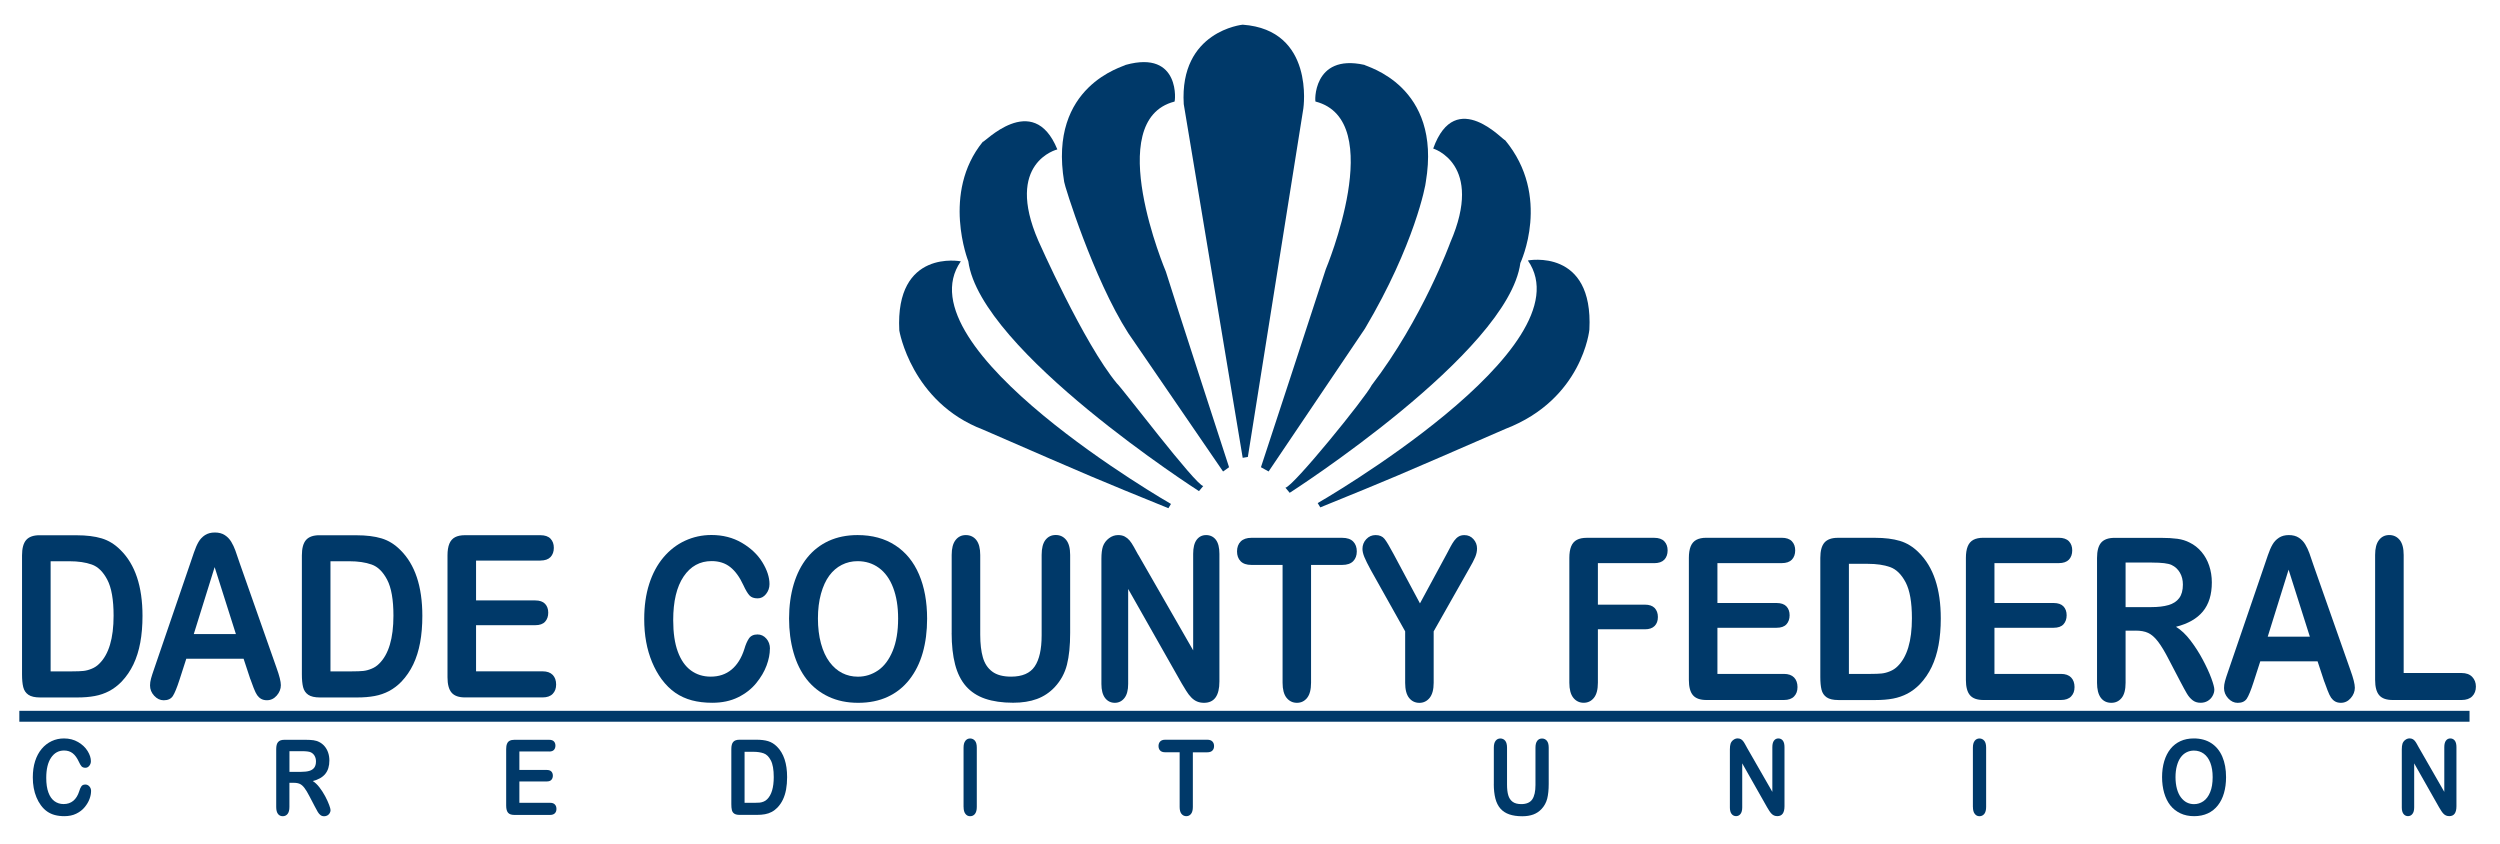 <?xml version="1.0" encoding="UTF-8"?><svg id="a" xmlns="http://www.w3.org/2000/svg" viewBox="0 0 640 216"><path d="M299.11,130.1l.66-1.09s-69.33-39.8-53.8-62.11c0,0-16.84-3.28-15.75,17.71,0,0,3.06,18.37,21.43,25.37,28.97,12.61,28.75,12.51,47.46,20.12Z" fill="#003969"/><path d="M337.99,129.88l-.66-1.09s69.33-39.81,53.8-62.11c0,0,16.84-3.28,15.75,17.72,0,0-1.71,17.75-21.43,25.37-28.97,12.6-28.75,12.51-47.46,20.12Z" fill="#003969"/><path d="M329.07,124.85l1.09,1.31s55.99-35.87,59.05-58.83c0,0,8.09-17.06-3.94-31.49,0,.66-12.61-13.94-18.37,2.19,0,0,13.12,3.94,4.37,24.06,0,0-7.11,19.56-20.12,36.52-1.49,3.04-20.12,26.03-22.09,26.24Z" fill="#003969"/><path d="M308.03,124.42l-1.09,1.31s-55.99-35.87-59.05-58.83c0,0-6.95-17.5,3.72-30.62,0,.66,12.81-13.38,19.07,1.97,0,0-13.61,3.28-4.86,23.4,0,0,11.6,26.25,20.12,36.52,1.09.87,20.12,26.03,22.09,26.25Z" fill="#003969"/><path d="M313.11,120.7l1.53-1.09s-14.22-43.71-16.18-50.08c0,0-16.4-38.71,2.19-43.52.22.44,1.78-13.35-12.47-9.4-.44.44-19.9,5.25-15.75,29.96,0,.66,7.44,24.71,16.4,38.71l24.28,35.43Z" fill="#003969"/><path d="M324.77,120.7l-1.97-1.09s14.61-44.46,16.61-50.71c0,0,15.97-38.09-2.62-42.9-.22.44-.88-12.35,12.47-9.4.44.44,19.9,5.25,15.75,29.96,0,.66-2.85,16.09-15.6,37.59l-24.65,36.55Z" fill="#003969"/><path d="M318.14,117.2l1.31-.22,14.21-89.23s3-20.1-15.53-21.43c0,0-16.22,1.58-15.09,20.34l15.09,90.54Z" fill="#003969"/><path d="M10.13,137.03h9.52c2.48,0,4.6.26,6.37.79,1.77.53,3.38,1.52,4.82,2.97,3.76,3.7,5.64,9.33,5.64,16.88,0,2.49-.19,4.77-.57,6.83-.38,2.06-.96,3.91-1.75,5.57-.79,1.65-1.8,3.13-3.03,4.43-.97,1-2.03,1.8-3.17,2.41-1.15.6-2.38,1.03-3.7,1.27-1.32.25-2.81.37-4.47.37h-9.52c-1.33,0-2.33-.23-3-.69-.67-.46-1.11-1.11-1.32-1.96-.21-.84-.31-1.93-.31-3.27v-30.45c0-1.81.35-3.12,1.06-3.94.71-.81,1.85-1.22,3.42-1.22ZM12.96,143.68v28.19h5.54c1.21,0,2.17-.04,2.85-.11s1.4-.26,2.14-.57c.74-.3,1.38-.73,1.92-1.28,2.44-2.38,3.67-6.48,3.67-12.29,0-4.1-.54-7.17-1.61-9.21-1.07-2.04-2.4-3.34-3.97-3.89-1.58-.56-3.48-.84-5.71-.84h-4.82Z" fill="#003969"/><path d="M64.08,173.85l-1.72-5.21h-14.67l-1.72,5.33c-.67,2.08-1.25,3.48-1.72,4.21-.48.73-1.26,1.09-2.34,1.09-.92,0-1.73-.39-2.44-1.16-.71-.77-1.06-1.65-1.06-2.63,0-.57.08-1.15.25-1.76.16-.6.43-1.44.81-2.52l9.23-26.97c.26-.77.58-1.7.95-2.79.37-1.09.76-1.99,1.18-2.71.42-.72.97-1.3,1.65-1.74.68-.44,1.52-.67,2.52-.67s1.87.22,2.55.67c.68.44,1.23,1.02,1.65,1.71.42.7.77,1.45,1.06,2.25.29.8.65,1.88,1.1,3.21l9.43,26.8c.74,2.04,1.11,3.52,1.11,4.45s-.35,1.85-1.05,2.65c-.7.8-1.54,1.2-2.52,1.2-.57,0-1.07-.12-1.48-.35-.41-.24-.75-.56-1.03-.96-.28-.41-.58-1.03-.9-1.87-.32-.84-.6-1.58-.82-2.22ZM49.61,162.32h10.78l-5.44-17.14-5.34,17.14Z" fill="#003969"/><path d="M81.77,137.03h9.52c2.48,0,4.6.26,6.37.79,1.77.53,3.38,1.52,4.82,2.97,3.76,3.7,5.64,9.33,5.64,16.88,0,2.49-.19,4.77-.57,6.83-.38,2.06-.96,3.91-1.75,5.57-.79,1.65-1.8,3.13-3.03,4.43-.97,1-2.03,1.8-3.17,2.41-1.15.6-2.38,1.03-3.7,1.27-1.32.25-2.81.37-4.47.37h-9.52c-1.33,0-2.33-.23-3-.69-.67-.46-1.11-1.11-1.32-1.96-.21-.84-.31-1.93-.31-3.27v-30.45c0-1.81.35-3.12,1.06-3.94.71-.81,1.85-1.22,3.42-1.22ZM84.6,143.68v28.19h5.54c1.21,0,2.17-.04,2.85-.11s1.4-.26,2.14-.57c.74-.3,1.38-.73,1.92-1.28,2.44-2.38,3.67-6.48,3.67-12.29,0-4.1-.54-7.17-1.61-9.21-1.07-2.04-2.4-3.34-3.97-3.89-1.58-.56-3.48-.84-5.71-.84h-4.82Z" fill="#003969"/><path d="M138.33,143.51h-16.46v10.2h15.16c1.12,0,1.95.29,2.5.86.55.58.82,1.34.82,2.28s-.27,1.71-.81,2.31c-.54.59-1.38.89-2.51.89h-15.16v11.81h17.03c1.15,0,2.01.31,2.6.92.58.61.87,1.43.87,2.45s-.29,1.78-.87,2.39c-.58.61-1.45.92-2.6.92h-19.86c-1.59,0-2.74-.41-3.43-1.22-.7-.81-1.05-2.12-1.05-3.94v-31.22c0-1.21.16-2.2.47-2.96.31-.76.8-1.32,1.46-1.67.66-.35,1.51-.52,2.55-.52h19.29c1.17,0,2.03.3,2.6.89.57.6.85,1.37.85,2.34s-.28,1.77-.85,2.37c-.57.59-1.43.89-2.6.89Z" fill="#003969"/><path d="M197.09,166.09c0,1.32-.28,2.75-.85,4.29-.57,1.54-1.46,3.05-2.67,4.53-1.21,1.48-2.77,2.69-4.65,3.61-1.89.93-4.09,1.39-6.6,1.39-1.9,0-3.63-.21-5.19-.62-1.56-.42-2.97-1.06-4.25-1.94-1.27-.88-2.44-2.03-3.51-3.47-.95-1.3-1.76-2.76-2.44-4.38-.67-1.62-1.18-3.34-1.51-5.17-.34-1.83-.5-3.78-.5-5.84,0-3.34.42-6.33,1.27-8.98.84-2.64,2.05-4.91,3.63-6.79,1.58-1.88,3.42-3.31,5.54-4.29,2.12-.98,4.37-1.47,6.77-1.47,2.92,0,5.52.67,7.8,2.01,2.28,1.34,4.03,3,5.24,4.97,1.21,1.97,1.82,3.84,1.82,5.59,0,.96-.3,1.81-.89,2.55-.59.74-1.3,1.1-2.14,1.1-.94,0-1.64-.25-2.1-.76-.47-.51-.99-1.39-1.56-2.63-.95-2.06-2.07-3.6-3.36-4.62-1.29-1.02-2.88-1.53-4.76-1.53-3,0-5.39,1.31-7.17,3.94-1.78,2.63-2.67,6.35-2.67,11.19,0,3.23.39,5.92,1.18,8.06.79,2.14,1.9,3.74,3.35,4.8,1.44,1.06,3.13,1.59,5.07,1.59,2.1,0,3.88-.6,5.33-1.8,1.45-1.2,2.55-2.96,3.29-5.28.31-1.09.7-1.99,1.16-2.68.46-.69,1.2-1.04,2.21-1.04.87,0,1.62.35,2.24,1.05.62.7.94,1.57.94,2.61Z" fill="#003969"/><path d="M219.54,136.98c3.74,0,6.95.87,9.64,2.62s4.71,4.23,6.09,7.45c1.38,3.22,2.07,7,2.07,11.34,0,3.21-.38,6.13-1.13,8.75-.75,2.62-1.89,4.9-3.4,6.83-1.51,1.93-3.36,3.4-5.56,4.42-2.2,1.02-4.72,1.53-7.56,1.53s-5.35-.52-7.58-1.57c-2.23-1.05-4.09-2.53-5.59-4.43-1.49-1.91-2.62-4.2-3.38-6.88-.76-2.68-1.14-5.58-1.14-8.7s.4-6.12,1.19-8.78c.8-2.66,1.95-4.93,3.46-6.8,1.51-1.87,3.35-3.3,5.51-4.29,2.17-.99,4.63-1.49,7.38-1.49ZM229.92,158.33c0-3.04-.43-5.67-1.28-7.9-.85-2.23-2.07-3.91-3.65-5.06s-3.4-1.71-5.45-1.71c-1.46,0-2.81.32-4.05.95-1.24.63-2.31,1.55-3.2,2.76-.89,1.21-1.6,2.75-2.12,4.63-.52,1.88-.78,3.99-.78,6.33s.26,4.5.78,6.4c.52,1.91,1.25,3.49,2.19,4.75.94,1.26,2.03,2.2,3.25,2.82,1.22.62,2.56.93,4.02.93,1.87,0,3.59-.54,5.16-1.61,1.57-1.08,2.81-2.74,3.74-4.99.93-2.25,1.39-5.01,1.39-8.3Z" fill="#003969"/><path d="M243.63,162.04v-19.97c0-1.7.33-2.97,1-3.82.66-.85,1.54-1.27,2.62-1.27s2.03.42,2.69,1.27c.66.85,1,2.12,1,3.82v20.42c0,2.32.23,4.26.68,5.82.45,1.56,1.25,2.77,2.4,3.62,1.15.86,2.76,1.29,4.82,1.29,2.85,0,4.87-.87,6.05-2.62,1.18-1.75,1.77-4.4,1.77-7.95v-20.59c0-1.72.33-3,.98-3.84.66-.84,1.53-1.26,2.63-1.26s1.99.42,2.67,1.26c.68.84,1.02,2.12,1.02,3.84v19.97c0,3.25-.27,5.96-.82,8.13s-1.59,4.08-3.11,5.72c-1.31,1.4-2.84,2.42-4.58,3.06-1.74.64-3.77.96-6.1.96-2.77,0-5.16-.35-7.16-1.03-2-.69-3.63-1.76-4.9-3.2-1.26-1.44-2.19-3.29-2.78-5.55-.59-2.26-.89-4.95-.89-8.09Z" fill="#003969"/><path d="M291.4,142.02l14.05,24.47v-24.7c0-1.6.3-2.81.9-3.61.6-.8,1.41-1.2,2.42-1.2s1.88.4,2.49,1.2c.61.8.91,2.01.91,3.61v32.66c0,3.64-1.31,5.47-3.94,5.47-.66,0-1.25-.11-1.77-.33-.53-.22-1.02-.56-1.48-1.03-.46-.47-.89-1.03-1.28-1.66-.39-.63-.79-1.28-1.18-1.94l-13.71-24.19v24.33c0,1.59-.32,2.79-.96,3.6-.64.81-1.46,1.22-2.46,1.22s-1.86-.41-2.49-1.23c-.62-.82-.94-2.02-.94-3.58v-32.04c0-1.36.13-2.43.39-3.2.31-.85.83-1.54,1.55-2.08.72-.54,1.5-.81,2.34-.81.66,0,1.22.12,1.69.37.47.25.88.58,1.23.99.35.42.71.95,1.08,1.62.37.66.75,1.35,1.14,2.07Z" fill="#003969"/><path d="M343.6,144.62h-7.97v30.17c0,1.74-.34,3.03-1.01,3.87-.67.84-1.54,1.26-2.61,1.26s-1.96-.43-2.65-1.28c-.68-.85-1.02-2.13-1.02-3.85v-30.17h-7.97c-1.25,0-2.17-.32-2.78-.95-.61-.63-.91-1.47-.91-2.51s.32-1.93.95-2.55c.63-.62,1.55-.93,2.74-.93h23.23c1.26,0,2.2.32,2.82.96.62.64.92,1.48.92,2.52s-.31,1.87-.93,2.51c-.62.63-1.56.95-2.81.95Z" fill="#003969"/><path d="M359.72,174.79v-13.17l-8.81-15.72c-.77-1.42-1.32-2.52-1.64-3.31-.32-.79-.48-1.48-.48-2.07,0-.96.32-1.79.97-2.49.65-.7,1.45-1.05,2.4-1.05,1,0,1.76.33,2.28.98.52.65,1.29,1.95,2.33,3.9l6.74,12.61,6.82-12.61c.41-.77.75-1.43,1.03-1.95.28-.53.59-1.03.92-1.49.34-.46.71-.82,1.12-1.06.41-.25.91-.37,1.5-.37.92,0,1.69.34,2.3,1.03.62.69.92,1.49.92,2.39,0,.74-.16,1.47-.47,2.21s-.84,1.76-1.6,3.06l-9.03,15.95v13.17c0,1.72-.35,3-1.03,3.85-.69.85-1.57,1.28-2.63,1.28s-1.96-.42-2.63-1.26c-.67-.84-1.01-2.13-1.01-3.87Z" fill="#003969"/><path d="M423.46,144.17h-14.4v10.62h12.03c1.12,0,1.95.29,2.5.86.55.58.83,1.35.83,2.31s-.28,1.73-.84,2.29c-.56.57-1.39.85-2.49.85h-12.03v13.68c0,1.74-.34,3.03-1.02,3.87-.68.84-1.55,1.26-2.62,1.26s-1.97-.43-2.65-1.28c-.68-.85-1.02-2.13-1.02-3.85v-31.95c0-1.21.16-2.2.47-2.96.31-.76.8-1.32,1.46-1.67.66-.35,1.51-.52,2.55-.52h17.23c1.17,0,2.03.3,2.6.89.57.6.85,1.38.85,2.34s-.28,1.77-.85,2.37c-.57.59-1.43.89-2.6.89Z" fill="#003969"/><path d="M456.12,144.17h-16.46v10.2h15.16c1.12,0,1.95.29,2.5.86.55.58.82,1.34.82,2.28s-.27,1.71-.81,2.31c-.54.59-1.38.89-2.51.89h-15.16v11.81h17.03c1.15,0,2.01.31,2.6.92.58.61.87,1.43.87,2.45s-.29,1.78-.87,2.39c-.58.61-1.45.92-2.6.92h-19.86c-1.59,0-2.74-.41-3.43-1.22-.7-.81-1.05-2.12-1.05-3.94v-31.22c0-1.21.16-2.2.47-2.96.31-.76.8-1.32,1.46-1.67.67-.35,1.51-.52,2.55-.52h19.29c1.17,0,2.03.3,2.6.89.57.6.85,1.38.85,2.34s-.28,1.77-.85,2.37c-.57.59-1.43.89-2.6.89Z" fill="#003969"/><path d="M470.49,137.68h9.52c2.48,0,4.6.26,6.37.79,1.77.53,3.38,1.52,4.82,2.97,3.76,3.7,5.64,9.33,5.64,16.88,0,2.49-.19,4.77-.57,6.83-.38,2.06-.96,3.91-1.75,5.57-.79,1.65-1.8,3.13-3.03,4.43-.97,1-2.03,1.8-3.17,2.41-1.15.6-2.38,1.03-3.7,1.28-1.32.25-2.81.37-4.47.37h-9.52c-1.33,0-2.33-.23-3-.69-.67-.46-1.11-1.11-1.32-1.96-.21-.84-.31-1.93-.31-3.27v-30.45c0-1.81.35-3.12,1.06-3.94.71-.81,1.85-1.22,3.42-1.22ZM473.32,144.34v28.18h5.54c1.21,0,2.17-.04,2.86-.11.69-.08,1.4-.26,2.14-.57.74-.3,1.38-.73,1.92-1.27,2.44-2.38,3.67-6.48,3.67-12.29,0-4.1-.54-7.17-1.61-9.21-1.08-2.04-2.4-3.34-3.98-3.9-1.57-.56-3.48-.83-5.71-.83h-4.82Z" fill="#003969"/><path d="M527.04,144.17h-16.46v10.2h15.16c1.12,0,1.95.29,2.5.86.55.58.82,1.34.82,2.28s-.27,1.71-.81,2.31c-.54.59-1.38.89-2.51.89h-15.16v11.81h17.03c1.15,0,2.01.31,2.6.92.58.61.87,1.43.87,2.45s-.29,1.78-.87,2.39c-.58.61-1.45.92-2.6.92h-19.86c-1.59,0-2.74-.41-3.43-1.22-.7-.81-1.05-2.12-1.05-3.94v-31.22c0-1.21.16-2.2.47-2.96.31-.76.8-1.32,1.46-1.67.66-.35,1.51-.52,2.55-.52h19.29c1.16,0,2.03.3,2.6.89.57.6.85,1.38.85,2.34s-.28,1.77-.85,2.37c-.57.59-1.43.89-2.6.89Z" fill="#003969"/><path d="M546.71,161.45h-2.56v13.34c0,1.76-.34,3.05-1.01,3.88-.67.83-1.55,1.25-2.63,1.25-1.17,0-2.07-.44-2.71-1.3-.64-.87-.96-2.14-.96-3.82v-31.95c0-1.81.35-3.12,1.06-3.94.71-.81,1.85-1.22,3.42-1.22h11.89c1.64,0,3.04.08,4.21.24,1.17.16,2.21.49,3.15.98,1.13.55,2.13,1.33,3,2.35.87,1.02,1.53,2.21,1.98,3.55.45,1.35.68,2.78.68,4.29,0,3.1-.76,5.57-2.28,7.42-1.52,1.85-3.82,3.16-6.9,3.94,1.3.79,2.54,1.96,3.72,3.51,1.18,1.55,2.24,3.2,3.16,4.94.93,1.75,1.65,3.32,2.17,4.73.52,1.41.77,2.38.77,2.9s-.15,1.09-.46,1.63c-.3.54-.72.96-1.24,1.27-.52.31-1.13.47-1.82.47-.82,0-1.51-.22-2.07-.67-.56-.44-1.04-1.01-1.44-1.69-.4-.68-.95-1.68-1.64-3l-2.93-5.61c-1.05-2.06-1.99-3.62-2.82-4.7-.83-1.08-1.67-1.81-2.52-2.21-.85-.4-1.93-.59-3.22-.59ZM550.89,144h-6.74v11.42h6.55c1.76,0,3.23-.17,4.43-.52,1.2-.35,2.11-.94,2.74-1.78.63-.84.95-2,.95-3.47,0-1.15-.25-2.17-.76-3.04-.51-.88-1.21-1.54-2.12-1.97-.85-.42-2.54-.62-5.04-.62Z" fill="#003969"/><path d="M595.02,174.51l-1.72-5.21h-14.67l-1.72,5.33c-.67,2.08-1.25,3.48-1.72,4.21-.48.73-1.25,1.09-2.34,1.09-.92,0-1.73-.39-2.44-1.16-.71-.77-1.06-1.65-1.06-2.63,0-.57.08-1.15.25-1.76.16-.6.43-1.44.81-2.52l9.23-26.97c.26-.77.58-1.7.95-2.79.37-1.09.76-1.99,1.18-2.71.42-.72.97-1.3,1.65-1.74.68-.44,1.52-.67,2.52-.67s1.87.22,2.55.67c.68.44,1.23,1.01,1.65,1.71.42.7.77,1.45,1.06,2.25.29.8.65,1.88,1.1,3.21l9.43,26.8c.74,2.04,1.11,3.52,1.11,4.45s-.35,1.85-1.05,2.65c-.7.8-1.54,1.2-2.52,1.2-.58,0-1.07-.12-1.48-.35-.41-.24-.75-.56-1.03-.96-.28-.41-.58-1.03-.9-1.87-.32-.84-.59-1.58-.82-2.22ZM580.54,162.98h10.78l-5.44-17.14-5.34,17.14Z" fill="#003969"/><path d="M615.34,142.07v30.22h14.82c1.18,0,2.09.33,2.72.99.63.66.95,1.49.95,2.49s-.31,1.85-.94,2.48c-.62.63-1.53.95-2.73.95h-17.65c-1.59,0-2.74-.41-3.43-1.22-.7-.81-1.05-2.12-1.05-3.94v-31.98c0-1.7.33-2.97,1-3.82.66-.85,1.54-1.27,2.62-1.27s1.99.42,2.67,1.26c.68.84,1.02,2.12,1.02,3.84Z" fill="#003969"/><rect x="4.95" y="181.97" width="627.25" height="2.79" fill="#003969"/><path d="M23.31,202.54c0,.61-.13,1.28-.39,1.99s-.67,1.41-1.24,2.1c-.56.69-1.28,1.24-2.16,1.67-.87.43-1.89.64-3.06.64-.88,0-1.68-.1-2.41-.29-.72-.19-1.38-.49-1.97-.9-.59-.41-1.13-.94-1.62-1.61-.44-.6-.82-1.28-1.13-2.03-.31-.75-.55-1.55-.7-2.4-.16-.85-.23-1.75-.23-2.7,0-1.55.2-2.94.59-4.16.39-1.22.95-2.27,1.68-3.14.73-.87,1.59-1.53,2.57-1.99.98-.46,2.03-.68,3.14-.68,1.35,0,2.56.31,3.62.93,1.06.62,1.87,1.39,2.43,2.3.56.91.84,1.78.84,2.59,0,.45-.14.84-.41,1.18-.27.34-.6.51-.99.51-.43,0-.76-.12-.98-.35-.22-.24-.46-.64-.72-1.22-.44-.95-.96-1.67-1.56-2.14-.6-.47-1.33-.71-2.21-.71-1.39,0-2.5.61-3.32,1.83-.83,1.22-1.24,2.95-1.24,5.18,0,1.5.18,2.74.55,3.74.36.99.88,1.73,1.55,2.22.67.49,1.45.74,2.35.74.97,0,1.8-.28,2.47-.83.67-.56,1.18-1.37,1.52-2.45.14-.51.32-.92.54-1.24.21-.32.55-.48,1.03-.48.4,0,.75.16,1.04.49.29.32.43.73.43,1.21Z" fill="#003969"/><path d="M75.28,200.39h-1.19v6.18c0,.81-.16,1.41-.47,1.8-.31.38-.72.58-1.22.58-.54,0-.96-.2-1.25-.6-.3-.4-.44-.99-.44-1.77v-14.81c0-.84.16-1.45.49-1.82.33-.38.85-.56,1.58-.56h5.51c.76,0,1.41.04,1.95.11.54.08,1.03.23,1.46.45.52.25.99.62,1.39,1.09.4.47.71,1.02.92,1.65.21.63.31,1.29.31,1.99,0,1.44-.35,2.58-1.05,3.44-.7.86-1.77,1.47-3.2,1.83.6.37,1.17.91,1.72,1.63.55.72,1.04,1.48,1.47,2.29.43.81.76,1.54,1,2.19.24.65.36,1.1.36,1.34s-.07.51-.21.75c-.14.25-.33.45-.58.59-.24.14-.52.22-.84.22-.38,0-.7-.1-.96-.31-.26-.2-.48-.47-.67-.78-.19-.31-.44-.78-.76-1.39l-1.36-2.6c-.49-.95-.92-1.68-1.31-2.18-.38-.5-.77-.84-1.17-1.02s-.89-.28-1.49-.28ZM77.22,192.3h-3.12v5.29h3.03c.81,0,1.5-.08,2.05-.24.55-.16.98-.44,1.27-.83.29-.39.44-.92.44-1.61,0-.53-.12-1-.35-1.41-.24-.41-.56-.71-.98-.91-.4-.19-1.17-.29-2.34-.29Z" fill="#003969"/><path d="M140.59,192.38h-7.63v4.73h7.03c.52,0,.9.13,1.16.4.25.27.38.62.38,1.06s-.13.79-.38,1.07c-.25.28-.64.41-1.16.41h-7.03v5.47h7.89c.53,0,.93.14,1.2.43.27.28.4.66.4,1.13s-.13.83-.4,1.11c-.27.28-.67.43-1.2.43h-9.2c-.74,0-1.27-.19-1.59-.56-.32-.38-.48-.98-.48-1.82v-14.47c0-.56.07-1.02.22-1.37.14-.35.37-.61.68-.77.31-.16.7-.24,1.18-.24h8.94c.54,0,.94.14,1.2.41s.39.64.39,1.08-.13.82-.39,1.1c-.26.28-.66.41-1.2.41Z" fill="#003969"/><path d="M189.29,189.37h4.41c1.15,0,2.13.12,2.95.37.82.25,1.57.71,2.24,1.38,1.74,1.72,2.61,4.32,2.61,7.82,0,1.16-.09,2.21-.26,3.16-.18.95-.44,1.81-.81,2.58-.36.77-.83,1.45-1.4,2.05-.45.46-.94.84-1.47,1.12-.53.28-1.1.48-1.72.59-.61.11-1.3.17-2.07.17h-4.41c-.62,0-1.08-.11-1.39-.32-.31-.21-.52-.52-.61-.91-.1-.39-.14-.89-.14-1.52v-14.11c0-.84.16-1.45.49-1.82.33-.38.86-.56,1.59-.56ZM190.61,192.46v13.06h2.57c.56,0,1-.02,1.32-.05.32-.04.65-.12.99-.26.34-.14.64-.34.89-.59,1.13-1.1,1.7-3,1.7-5.7,0-1.9-.25-3.32-.75-4.27-.5-.95-1.11-1.55-1.84-1.8-.73-.26-1.61-.39-2.65-.39h-2.24Z" fill="#003969"/><path d="M246.67,206.57v-15.16c0-.79.16-1.38.47-1.77.31-.39.71-.59,1.21-.59s.92.2,1.24.58c.32.39.47.98.47,1.78v15.16c0,.8-.16,1.39-.47,1.79s-.73.59-1.24.59-.89-.2-1.2-.6c-.32-.4-.47-.99-.47-1.78Z" fill="#003969"/><path d="M309.07,192.59h-3.7v13.98c0,.81-.16,1.4-.47,1.79-.31.39-.71.58-1.21.58s-.91-.2-1.23-.59-.47-.99-.47-1.79v-13.98h-3.7c-.58,0-1.01-.15-1.29-.44-.28-.29-.42-.68-.42-1.16s.15-.89.44-1.18c.29-.29.72-.43,1.27-.43h10.77c.59,0,1.02.15,1.31.45.29.3.43.69.43,1.17s-.14.87-.43,1.16c-.29.29-.72.44-1.3.44Z" fill="#003969"/><path d="M382.42,200.66v-9.25c0-.79.15-1.38.46-1.77.31-.39.71-.59,1.21-.59s.94.2,1.25.59c.31.39.46.99.46,1.77v9.46c0,1.08.1,1.98.31,2.7.21.72.58,1.28,1.11,1.68.53.4,1.28.6,2.23.6,1.32,0,2.26-.41,2.81-1.21.55-.81.82-2.04.82-3.68v-9.54c0-.8.15-1.39.46-1.78.3-.39.71-.58,1.22-.58s.92.2,1.24.58c.32.39.47.98.47,1.78v9.25c0,1.51-.13,2.76-.38,3.77-.26,1.01-.74,1.89-1.44,2.65-.61.65-1.31,1.12-2.12,1.42-.81.3-1.75.45-2.83.45-1.29,0-2.39-.16-3.32-.48-.93-.32-1.68-.81-2.27-1.48-.59-.67-1.02-1.53-1.29-2.57-.27-1.05-.41-2.3-.41-3.75Z" fill="#003969"/><path d="M447.21,191.38l6.51,11.34v-11.45c0-.74.14-1.3.42-1.67.28-.37.65-.56,1.12-.56s.87.19,1.15.56c.28.37.42.93.42,1.67v15.13c0,1.69-.61,2.53-1.83,2.53-.3,0-.58-.05-.82-.15-.24-.1-.47-.26-.68-.48-.21-.22-.41-.47-.59-.77-.18-.29-.37-.59-.55-.9l-6.35-11.21v11.28c0,.74-.15,1.29-.44,1.67-.3.38-.68.56-1.14.56s-.86-.19-1.15-.57c-.29-.38-.43-.93-.43-1.66v-14.85c0-.63.06-1.12.18-1.48.14-.39.38-.72.72-.96.33-.25.7-.38,1.08-.38.3,0,.56.06.78.17.22.11.41.27.57.46.16.19.33.44.5.75.17.31.35.62.53.96Z" fill="#003969"/><path d="M505.06,206.57v-15.16c0-.79.16-1.38.47-1.77.31-.39.71-.59,1.21-.59s.92.2,1.24.58c.32.39.47.98.47,1.78v15.16c0,.8-.16,1.39-.47,1.79-.32.39-.73.59-1.24.59s-.89-.2-1.2-.6c-.32-.4-.47-.99-.47-1.78Z" fill="#003969"/><path d="M561.63,189.04c1.73,0,3.22.41,4.46,1.21,1.24.81,2.18,1.96,2.82,3.45.64,1.49.96,3.24.96,5.26,0,1.49-.18,2.84-.53,4.06-.35,1.22-.87,2.27-1.57,3.16-.7.89-1.56,1.58-2.58,2.05-1.02.47-2.19.71-3.5.71s-2.48-.24-3.51-.73c-1.03-.49-1.9-1.17-2.59-2.05-.69-.88-1.21-1.95-1.57-3.19-.35-1.24-.53-2.59-.53-4.03s.18-2.83.55-4.07c.37-1.23.9-2.28,1.6-3.15.7-.87,1.55-1.53,2.55-1.99,1-.46,2.14-.69,3.42-.69ZM566.44,198.94c0-1.41-.2-2.63-.59-3.66-.4-1.03-.96-1.81-1.69-2.34-.73-.53-1.58-.79-2.53-.79-.68,0-1.3.15-1.88.44-.57.29-1.07.72-1.48,1.28-.42.56-.74,1.28-.98,2.15-.24.87-.36,1.85-.36,2.93s.12,2.08.36,2.97c.24.88.58,1.62,1.02,2.2.44.58.94,1.02,1.5,1.31.57.29,1.19.43,1.87.43.87,0,1.66-.25,2.39-.75.73-.5,1.3-1.27,1.73-2.31.43-1.04.64-2.32.64-3.85Z" fill="#003969"/><path d="M619.23,191.38l6.51,11.34v-11.45c0-.74.14-1.3.42-1.67.28-.37.65-.56,1.12-.56s.87.19,1.15.56c.28.37.42.93.42,1.67v15.13c0,1.69-.61,2.53-1.83,2.53-.3,0-.58-.05-.82-.15-.24-.1-.47-.26-.68-.48-.21-.22-.41-.47-.59-.77-.18-.29-.36-.59-.55-.9l-6.35-11.21v11.28c0,.74-.15,1.29-.45,1.67-.3.38-.68.56-1.14.56s-.86-.19-1.15-.57c-.29-.38-.43-.93-.43-1.66v-14.85c0-.63.06-1.12.18-1.48.14-.39.38-.72.72-.96.33-.25.7-.38,1.08-.38.3,0,.56.06.78.17.22.11.41.27.57.46.16.19.33.44.5.75.17.31.35.62.53.96Z" fill="#003969"/></svg>
